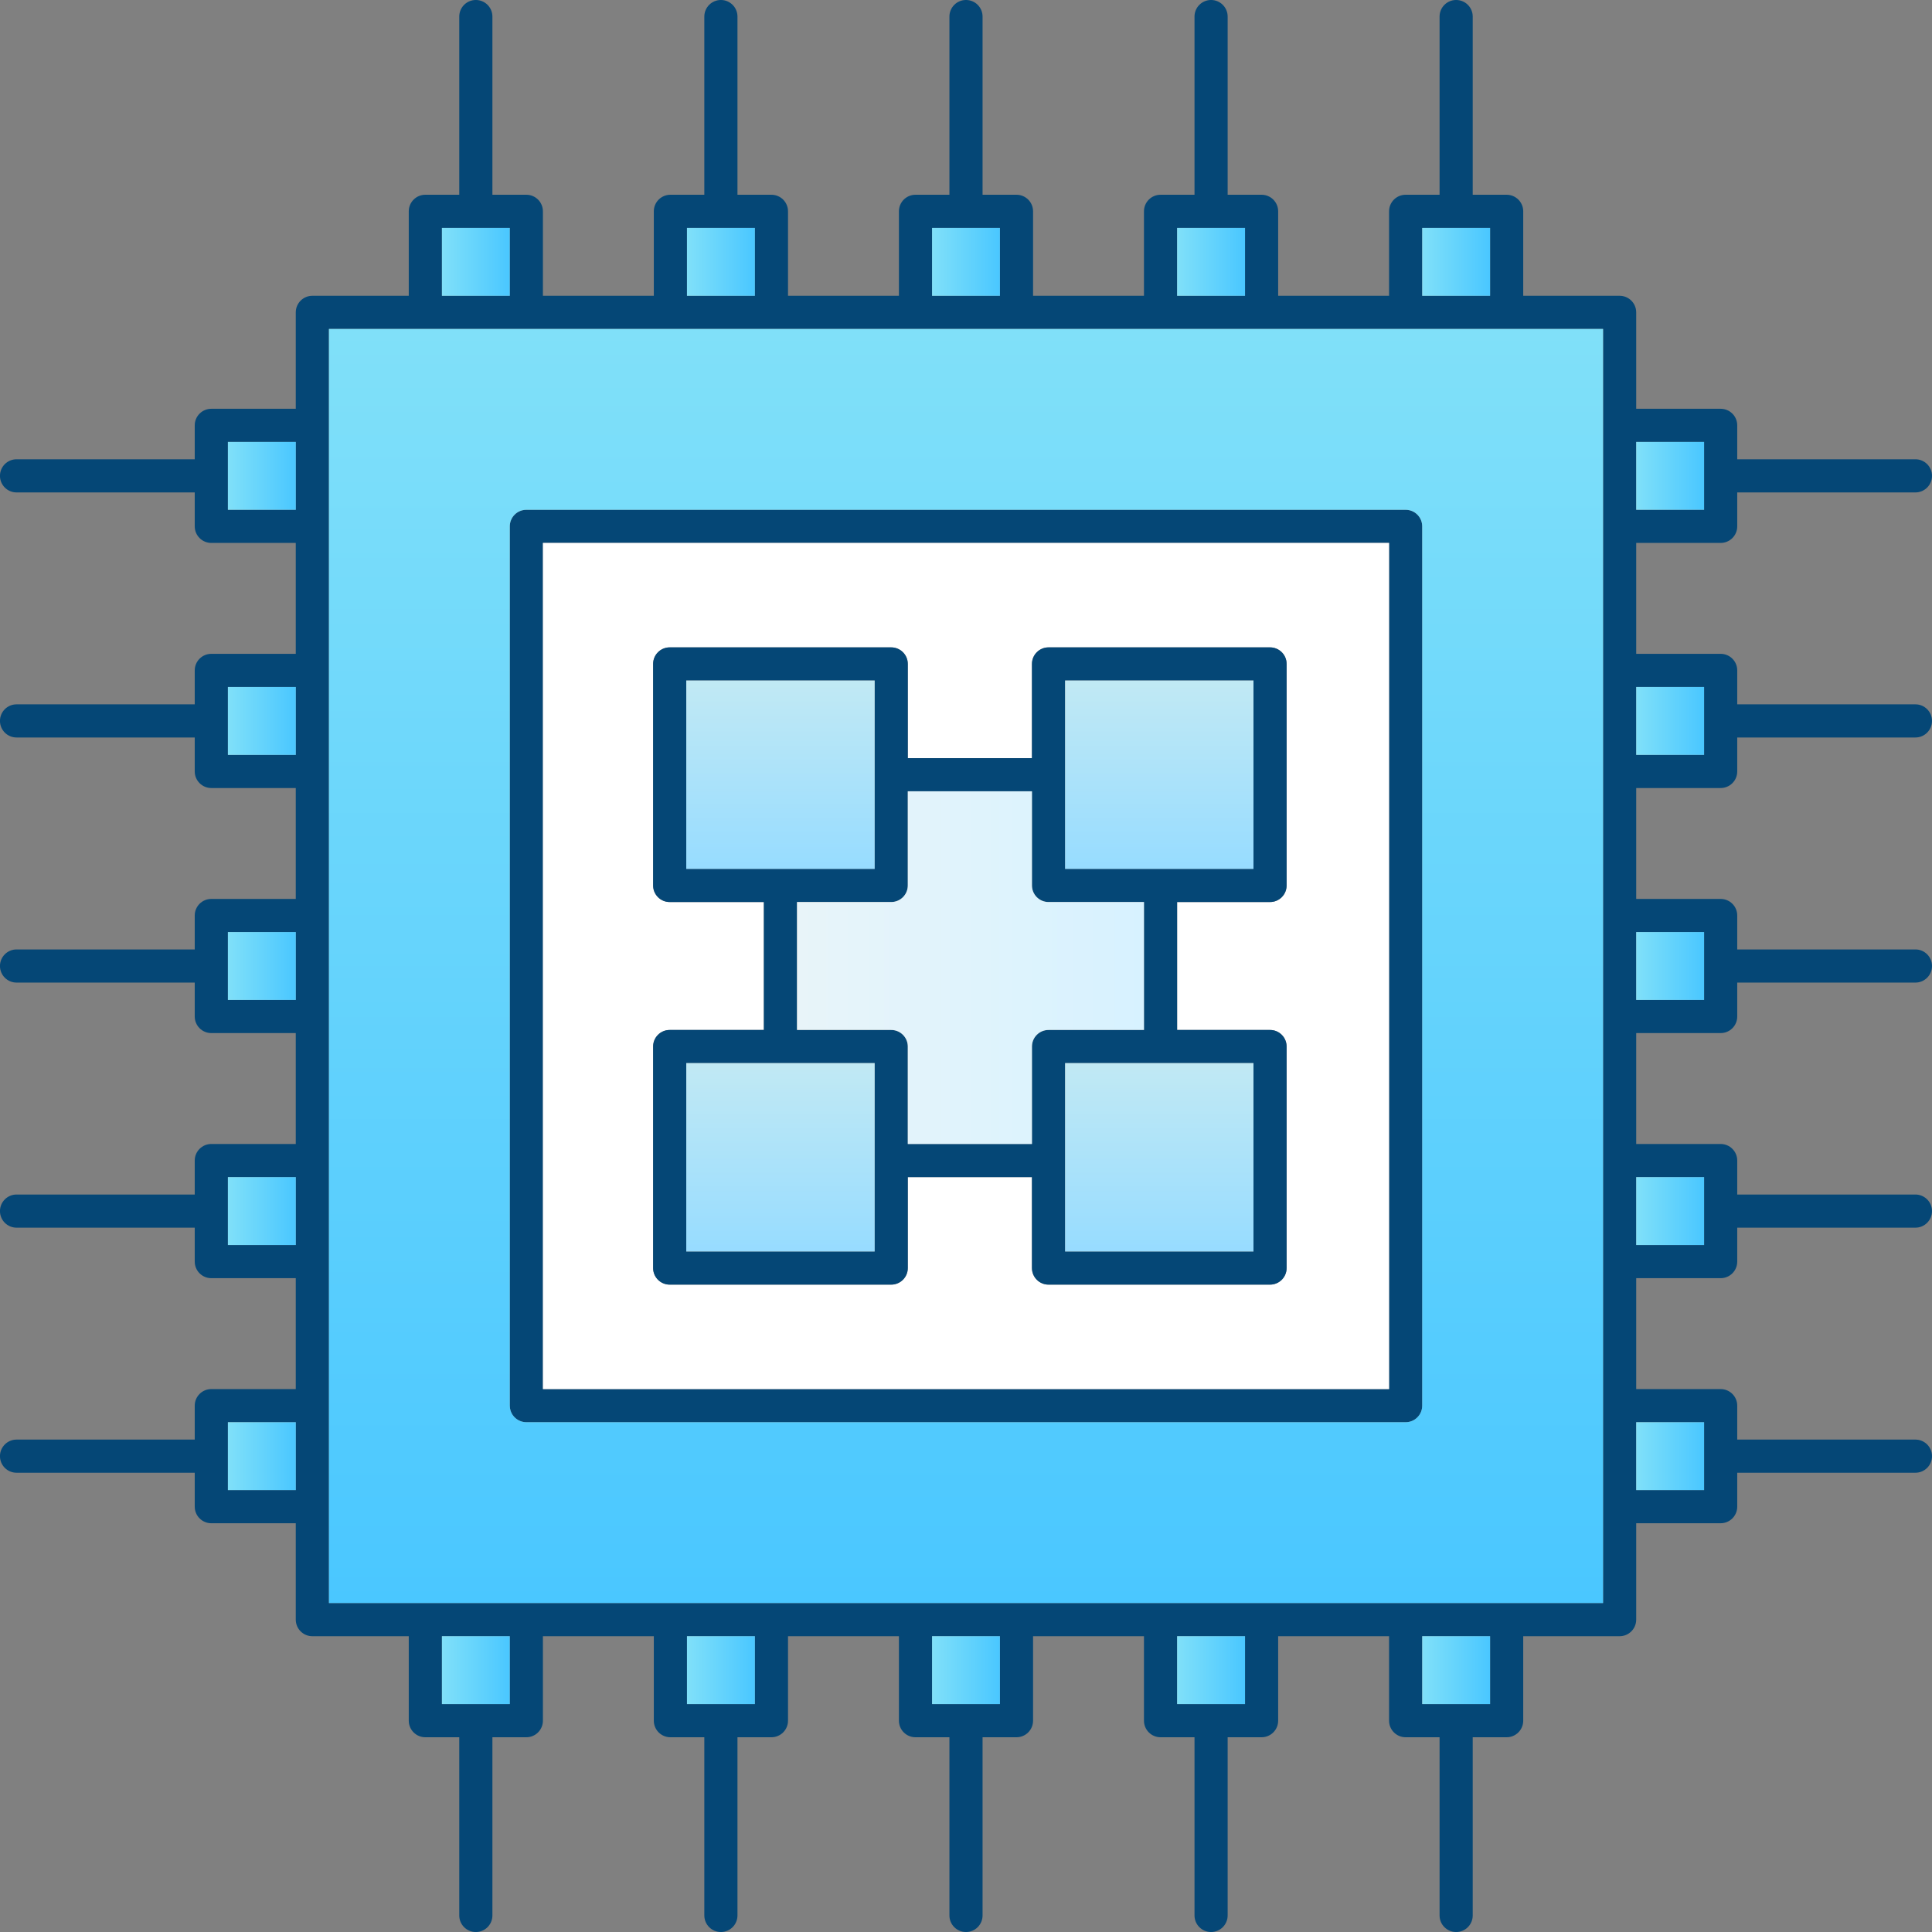 <?xml version="1.0" encoding="UTF-8" standalone="no"?><!-- icon666.com - MILLIONS OF FREE VECTOR ICONS --><svg width="1024" height="1024" viewBox="0 0 466.34 466.34" xmlns="http://www.w3.org/2000/svg" xmlns:xlink="http://www.w3.org/1999/xlink"><rect x="0" y="0" width="466.34" height="466.34" fill="#808080" stroke="none"/><linearGradient id="a"><stop offset="0" stop-color="#80e0f9"/><stop offset="1" stop-color="#4ac7ff"/></linearGradient><linearGradient id="b" gradientUnits="userSpaceOnUse" x1="106.67" x2="123.05" xlink:href="#a" y1="403.135" y2="403.135"/><linearGradient id="c" gradientUnits="userSpaceOnUse" x1="165.82" x2="182.21" xlink:href="#a" y1="403.135" y2="403.135"/><linearGradient id="d" gradientUnits="userSpaceOnUse" x1="224.98" x2="241.36" xlink:href="#a" y1="403.135" y2="403.135"/><linearGradient id="e" gradientUnits="userSpaceOnUse" x1="284.13" x2="300.52" xlink:href="#a" y1="403.135" y2="403.135"/><linearGradient id="f" gradientUnits="userSpaceOnUse" x1="343.29" x2="359.67" xlink:href="#a" y1="403.135" y2="403.135"/><linearGradient id="g" gradientUnits="userSpaceOnUse" x1="394.94" x2="411.33" xlink:href="#a" y1="174.015" y2="174.015"/><linearGradient id="h" gradientUnits="userSpaceOnUse" x1="394.94" x2="411.33" xlink:href="#a" y1="114.86" y2="114.86"/><linearGradient id="i" gradientUnits="userSpaceOnUse" x1="394.94" x2="411.33" xlink:href="#a" y1="233.17" y2="233.17"/><linearGradient id="j" gradientUnits="userSpaceOnUse" x1="394.94" x2="411.33" xlink:href="#a" y1="292.325" y2="292.325"/><linearGradient id="k" gradientUnits="userSpaceOnUse" x1="394.94" x2="411.33" xlink:href="#a" y1="351.48" y2="351.48"/><linearGradient id="l" gradientUnits="userSpaceOnUse" x1="55.01" x2="71.4" xlink:href="#a" y1="351.48" y2="351.48"/><linearGradient id="m" gradientUnits="userSpaceOnUse" x1="55.01" x2="71.4" xlink:href="#a" y1="292.325" y2="292.325"/><linearGradient id="n" gradientUnits="userSpaceOnUse" x1="55.01" x2="71.4" xlink:href="#a" y1="233.17" y2="233.17"/><linearGradient id="o" gradientUnits="userSpaceOnUse" x1="55.01" x2="71.4" xlink:href="#a" y1="114.86" y2="114.86"/><linearGradient id="p" gradientUnits="userSpaceOnUse" x1="55.01" x2="71.4" xlink:href="#a" y1="174.015" y2="174.015"/><linearGradient id="q" gradientUnits="userSpaceOnUse" x1="106.67" x2="123.05" xlink:href="#a" y1="63.205" y2="63.205"/><linearGradient id="r" gradientUnits="userSpaceOnUse" x1="165.82" x2="182.21" xlink:href="#a" y1="63.205" y2="63.205"/><linearGradient id="s" gradientUnits="userSpaceOnUse" x1="224.98" x2="241.36" xlink:href="#a" y1="63.205" y2="63.205"/><linearGradient id="t" gradientUnits="userSpaceOnUse" x1="284.13" x2="300.52" xlink:href="#a" y1="63.205" y2="63.205"/><linearGradient id="u" gradientUnits="userSpaceOnUse" x1="343.29" x2="359.67" xlink:href="#a" y1="63.205" y2="63.205"/><linearGradient id="v" gradientUnits="userSpaceOnUse" x1="233.17" x2="233.17" xlink:href="#a" y1="79.4" y2="386.94"/><linearGradient id="w"><stop offset="0" stop-color="#c1e9f4"/><stop offset="1" stop-color="#97dcff"/></linearGradient><linearGradient id="x" gradientUnits="userSpaceOnUse" x1="188.385" x2="188.385" xlink:href="#w" y1="256.61" y2="302.08"/><linearGradient id="y" gradientUnits="userSpaceOnUse" x1="279.825" x2="279.825" xlink:href="#w" y1="256.61" y2="302.08"/><linearGradient id="z" gradientUnits="userSpaceOnUse" x1="192.38" x2="276.13" y1="233.565" y2="233.565"><stop offset="0" stop-color="#e8f4f9"/><stop offset="1" stop-color="#d7f2ff"/></linearGradient><linearGradient id="A" gradientUnits="userSpaceOnUse" x1="188.385" x2="188.385" xlink:href="#w" y1="164.26" y2="209.73"/><linearGradient id="B" gradientUnits="userSpaceOnUse" x1="279.825" x2="279.825" xlink:href="#w" y1="164.26" y2="209.73"/><path d="m339.289 123.051h-212.238c-2.211 0-4 1.789-4 4v212.238c0 2.211 1.789 4 4 4h212.238c2.211 0 4-1.789 4-4v-212.238c0-2.211-1.789-4-4-4zm-4 212.238h-204.238v-204.238h204.238zm0 0" fill="#054776"/><path d="m415.328 190.211c2.211 0 4-1.789 4-4v-8.199h43.012c2.211 0 4-1.793 4-4 0-2.211-1.789-4-4-4h-43.012v-8.191c0-2.211-1.789-4-4-4h-20.387v-26.77h20.387c2.211 0 4-1.789 4-4v-8.191h43.012c2.211 0 4-1.789 4-4s-1.789-4-4-4h-43.012v-8.188c0-2.211-1.789-4-4-4h-20.387v-23.273c0-2.207-1.793-4-4-4h-23.27v-20.387c0-2.211-1.793-4-4-4h-8.191v-43.012c0-2.211-1.789-4-4-4-2.211 0-4 1.789-4 4v43.012h-8.191c-2.211 0-4 1.789-4 4v20.387h-26.77v-20.387c0-2.211-1.789-4-4-4h-8.191v-43.012c0-2.211-1.797-4-4-4-2.207 0-4 1.789-4 4v43.012h-8.199c-2.207 0-4 1.789-4 4v20.387h-26.77v-20.387c0-2.211-1.789-4-4-4h-8.188v-43.012c0-2.211-1.793-4-4-4-2.211 0-4 1.789-4 4v43.012h-8.191c-2.211 0-4 1.789-4 4v20.387h-26.77v-20.387c0-2.211-1.789-4-4-4h-8.199v-43.012c0-2.211-1.793-4-4-4-2.203 0-4 1.789-4 4v43.012h-8.191c-2.211 0-4 1.789-4 4v20.387h-26.77v-20.387c0-2.211-1.789-4-4-4h-8.191v-43.012c0-2.211-1.789-4-4-4s-4 1.789-4 4v43.012h-8.188c-2.211 0-4 1.789-4 4v20.387h-23.273c-2.207 0-4 1.793-4 4v23.273h-20.387c-2.211 0-4 1.789-4 4v8.188h-43.012c-2.211 0-4 1.789-4 4s1.789 4 4 4h43.012v8.191c0 2.211 1.789 4 4 4h20.387v26.77h-20.387c-2.211 0-4 1.789-4 4v8.191h-43.012c-2.211 0-4 1.789-4 4 0 2.207 1.789 4 4 4h43.012v8.199c0 2.199 1.789 4 4 4h20.387v26.77h-20.387c-2.211 0-4 1.789-4 4v8.191h-43.012c-2.211 0-4 1.789-4 4 0 2.207 1.789 4 4 4h43.012v8.188c0 2.211 1.789 4 4 4h20.387v26.77h-20.387c-2.211 0-4 1.793-4 4v8.199h-43.012c-2.211 0-4 1.793-4 4 0 2.203 1.789 4 4 4h43.012v8.191c0 2.211 1.789 4 4 4h20.387v26.77h-20.387c-2.211 0-4 1.789-4 4v8.191h-43.012c-2.211 0-4 1.789-4 4 0 2.211 1.789 4 4 4h43.012v8.191c0 2.207 1.789 4 4 4h20.387v23.27c0 2.207 1.793 4 4 4h23.273v20.387c0 2.211 1.789 4 4 4h8.188v43.012c0 2.211 1.789 4 4 4s4-1.789 4-4v-43.012h8.191c2.211 0 4-1.789 4-4v-20.387h26.77v20.387c0 2.211 1.789 4 4 4h8.191v43.012c0 2.211 1.797 4 4 4 2.207 0 4-1.789 4-4v-43.012h8.199c2.211 0 4-1.789 4-4v-20.387h26.77v20.387c0 2.211 1.789 4 4 4h8.191v43.012c0 2.211 1.789 4 4 4 2.207 0 4-1.789 4-4v-43.012h8.188c2.211 0 4-1.789 4-4v-20.387h26.77v20.387c0 2.211 1.793 4 4 4h8.199v43.012c0 2.211 1.793 4 4 4 2.203 0 4-1.789 4-4v-43.012h8.191c2.211 0 4-1.789 4-4v-20.387h26.77v20.387c0 2.211 1.789 4 4 4h8.191v43.012c0 2.211 1.789 4 4 4 2.211 0 4-1.789 4-4v-43.012h8.191c2.207 0 4-1.789 4-4v-20.387h23.27c2.207 0 4-1.793 4-4v-23.27h20.387c2.211 0 4-1.793 4-4v-8.191h43.012c2.211 0 4-1.789 4-4 0-2.211-1.789-4-4-4h-43.012v-8.191c0-2.211-1.789-4-4-4h-20.387v-26.77h20.387c2.211 0 4-1.789 4-4v-8.191h43.012c2.211 0 4-1.797 4-4 0-2.207-1.789-4-4-4h-43.012v-8.199c0-2.207-1.789-4-4-4h-20.387v-26.77h20.387c2.211 0 4-1.789 4-4v-8.188h43.012c2.211 0 4-1.793 4-4 0-2.211-1.789-4-4-4h-43.012v-8.191c0-2.211-1.789-4-4-4h-20.387v-26.77zm-20.387-83.539h16.387v16.379h-16.387zm0 59.148h16.387v8.18.012.008 8.191h-16.387zm-323.543 193.852h-16.387v-16.383h16.387zm0-59.152h-16.387v-16.391h16.387zm0-59.16h-16.387v-16.379h16.387zm0-59.148h-16.387v-16.391h16.387zm0-59.16h-16.387v-16.379h16.387zm271.891-68.039h8.18.012.008 8.184v16.387h-16.383zm-59.16 0h8.18.02 8.191v16.387h-16.391zm-59.148 0h8.168.023.02 8.168v16.387h-16.379zm-59.16 0h8.168.023.02 8.18v16.387h-16.391zm-59.148 0h8.168.02.02 8.172v16.387h-16.379zm16.379 356.316h-16.379v-16.387h16.379zm59.16 0h-16.391v-16.387h16.391zm59.148 0h-16.379v-16.387h16.379zm59.16 0h-16.391v-16.387h16.391zm59.152 0h-16.383v-16.387h16.383zm27.27-72.047v.008.012 24.359.012.008 23.262h-307.543v-307.543h307.543zm24.387 4.008v16.383h-16.387v-16.383zm0-59.16v8.191.008 8.191h-16.387v-16.391zm0-59.148v16.379h-16.387v-16.379zm0 0" fill="#054776"/><path d="m106.672 394.941h16.379v16.387h-16.379zm0 0" fill="url(#b)"/><path d="m165.82 394.941h16.391v16.387h-16.391zm0 0" fill="url(#c)"/><path d="m224.98 394.941h16.379v16.387h-16.379zm0 0" fill="url(#d)"/><path d="m284.129 394.941h16.391v16.387h-16.391zm0 0" fill="url(#e)"/><path d="m343.289 394.941h16.383v16.387h-16.383zm0 0" fill="url(#f)"/><path d="m411.328 165.82v8.18.012.008 8.191h-16.387v-16.391zm0 0" fill="url(#g)"/><path d="m394.941 106.672h16.387v16.379h-16.387zm0 0" fill="url(#h)"/><path d="m394.941 224.98h16.387v16.379h-16.387zm0 0" fill="url(#i)"/><path d="m411.328 284.129v8.191.008 8.191h-16.387v-16.391zm0 0" fill="url(#j)"/><path d="m394.941 343.289h16.387v16.383h-16.387zm0 0" fill="url(#k)"/><path d="m55.012 343.289h16.387v16.383h-16.387zm0 0" fill="url(#l)"/><path d="m55.012 284.129h16.387v16.391h-16.387zm0 0" fill="url(#m)"/><path d="m55.012 224.98h16.387v16.379h-16.387zm0 0" fill="url(#n)"/><path d="m55.012 106.672h16.387v16.379h-16.387zm0 0" fill="url(#o)"/><path d="m55.012 165.82h16.387v16.391h-16.387zm0 0" fill="url(#p)"/><path d="m123.051 55.012v16.387h-16.379v-16.387h8.168.02.02zm0 0" fill="url(#q)"/><path d="m182.211 55.012v16.387h-16.391v-16.387h8.168.023.02zm0 0" fill="url(#r)"/><path d="m241.359 55.012v16.387h-16.379v-16.387h8.168.023.02zm0 0" fill="url(#s)"/><path d="m300.52 55.012v16.387h-16.391v-16.387h8.18.02zm0 0" fill="url(#t)"/><path d="m359.672 55.012v16.387h-16.383v-16.387h8.18.012.008zm0 0" fill="url(#u)"/><path d="m79.398 79.398v307.543h307.543v-23.262s0 0 0-.008c0 0 0 0 0-.012v-24.359c0-.012 0-.012 0-.012 0-.008 0-.008 0-.008v-259.883zm263.891 259.891c0 2.211-1.789 4-4 4h-212.238c-.492 0-.973-.09-1.402-.258-1.52-.562-2.598-2.02-2.598-3.742v-212.238c0-2.211 1.789-4 4-4h212.238c2.211 0 4 1.789 4 4zm0 0" fill="url(#v)"/><path d="m131.051 131.051v204.238h204.238v-204.238zm179.508 82.68c0 2.211-1.789 4-4 4h-22.43v30.879h22.43c2.211 0 4 1.789 4 4v53.469c0 2.211-1.789 4-4 4h-53.469c-2.211 0-4-1.789-4-4v-21.949h-29.969v21.949c0 2.211-1.793 4-4 4h-53.473c-.547 0-1.07-.109-1.539-.309-1.449-.598-2.461-2.031-2.461-3.691v-53.469c0-2.211 1.793-4 4-4h22.73v-30.879h-22.73c-2.207 0-4-1.789-4-4v-53.469c0-2.211 1.793-4 4-4h53.473c2.207 0 4 1.789 4 4v22.738h29.969v-22.738c0-2.211 1.789-4 4-4h53.469c2.211 0 4 1.789 4 4zm0 0" fill="#fff"/><path d="m306.559 217.73c2.211 0 4-1.789 4-4v-53.469c0-2.211-1.789-4-4-4h-53.469c-2.211 0-4 1.789-4 4v22.738h-29.969v-22.738c0-2.211-1.793-4-4-4h-53.473c-2.207 0-4 1.789-4 4v53.469c0 2.211 1.793 4 4 4h22.73v30.879h-22.73c-2.207 0-4 1.789-4 4v53.469c0 2.211 1.793 4 4 4h53.473c2.207 0 4-1.789 4-4v-21.949h29.969v21.949c0 2.211 1.789 4 4 4h53.469c2.211 0 4-1.789 4-4v-53.469c0-2.211-1.789-4-4-4h-22.43v-30.879zm-140.91-8v-45.469h45.473v45.469zm45.473 92.348h-45.473v-45.469h45.473zm37.969-49.469v23.52h-29.969v-23.52c0-2.211-1.793-4-4-4h-22.742v-30.879h22.742c2.207 0 4-1.789 4-4v-22.73h29.969v22.73c0 2.211 1.789 4 4 4h23.039v30.879h-23.039c-2.211 0-4 1.789-4 4zm53.469 4v45.469h-45.469v-45.469zm-45.469-46.879v-45.469h45.469v45.469zm0 0" fill="#054776"/><path d="m165.648 256.609h45.473v45.469h-45.473zm0 0" fill="url(#x)"/><path d="m257.09 256.609h45.469v45.469h-45.469zm0 0" fill="url(#y)"/><path d="m276.129 217.73v30.879h-23.039c-2.211 0-4 1.789-4 4v23.52h-29.969v-23.52c0-2.211-1.793-4-4-4h-22.742v-30.879h22.742c2.207 0 4-1.789 4-4v-22.73h29.969v22.73c0 2.211 1.789 4 4 4zm0 0" fill="url(#z)"/><path d="m165.648 164.262h45.473v45.469h-45.473zm0 0" fill="url(#A)"/><path d="m257.09 164.262h45.469v45.469h-45.469zm0 0" fill="url(#B)"/></svg>